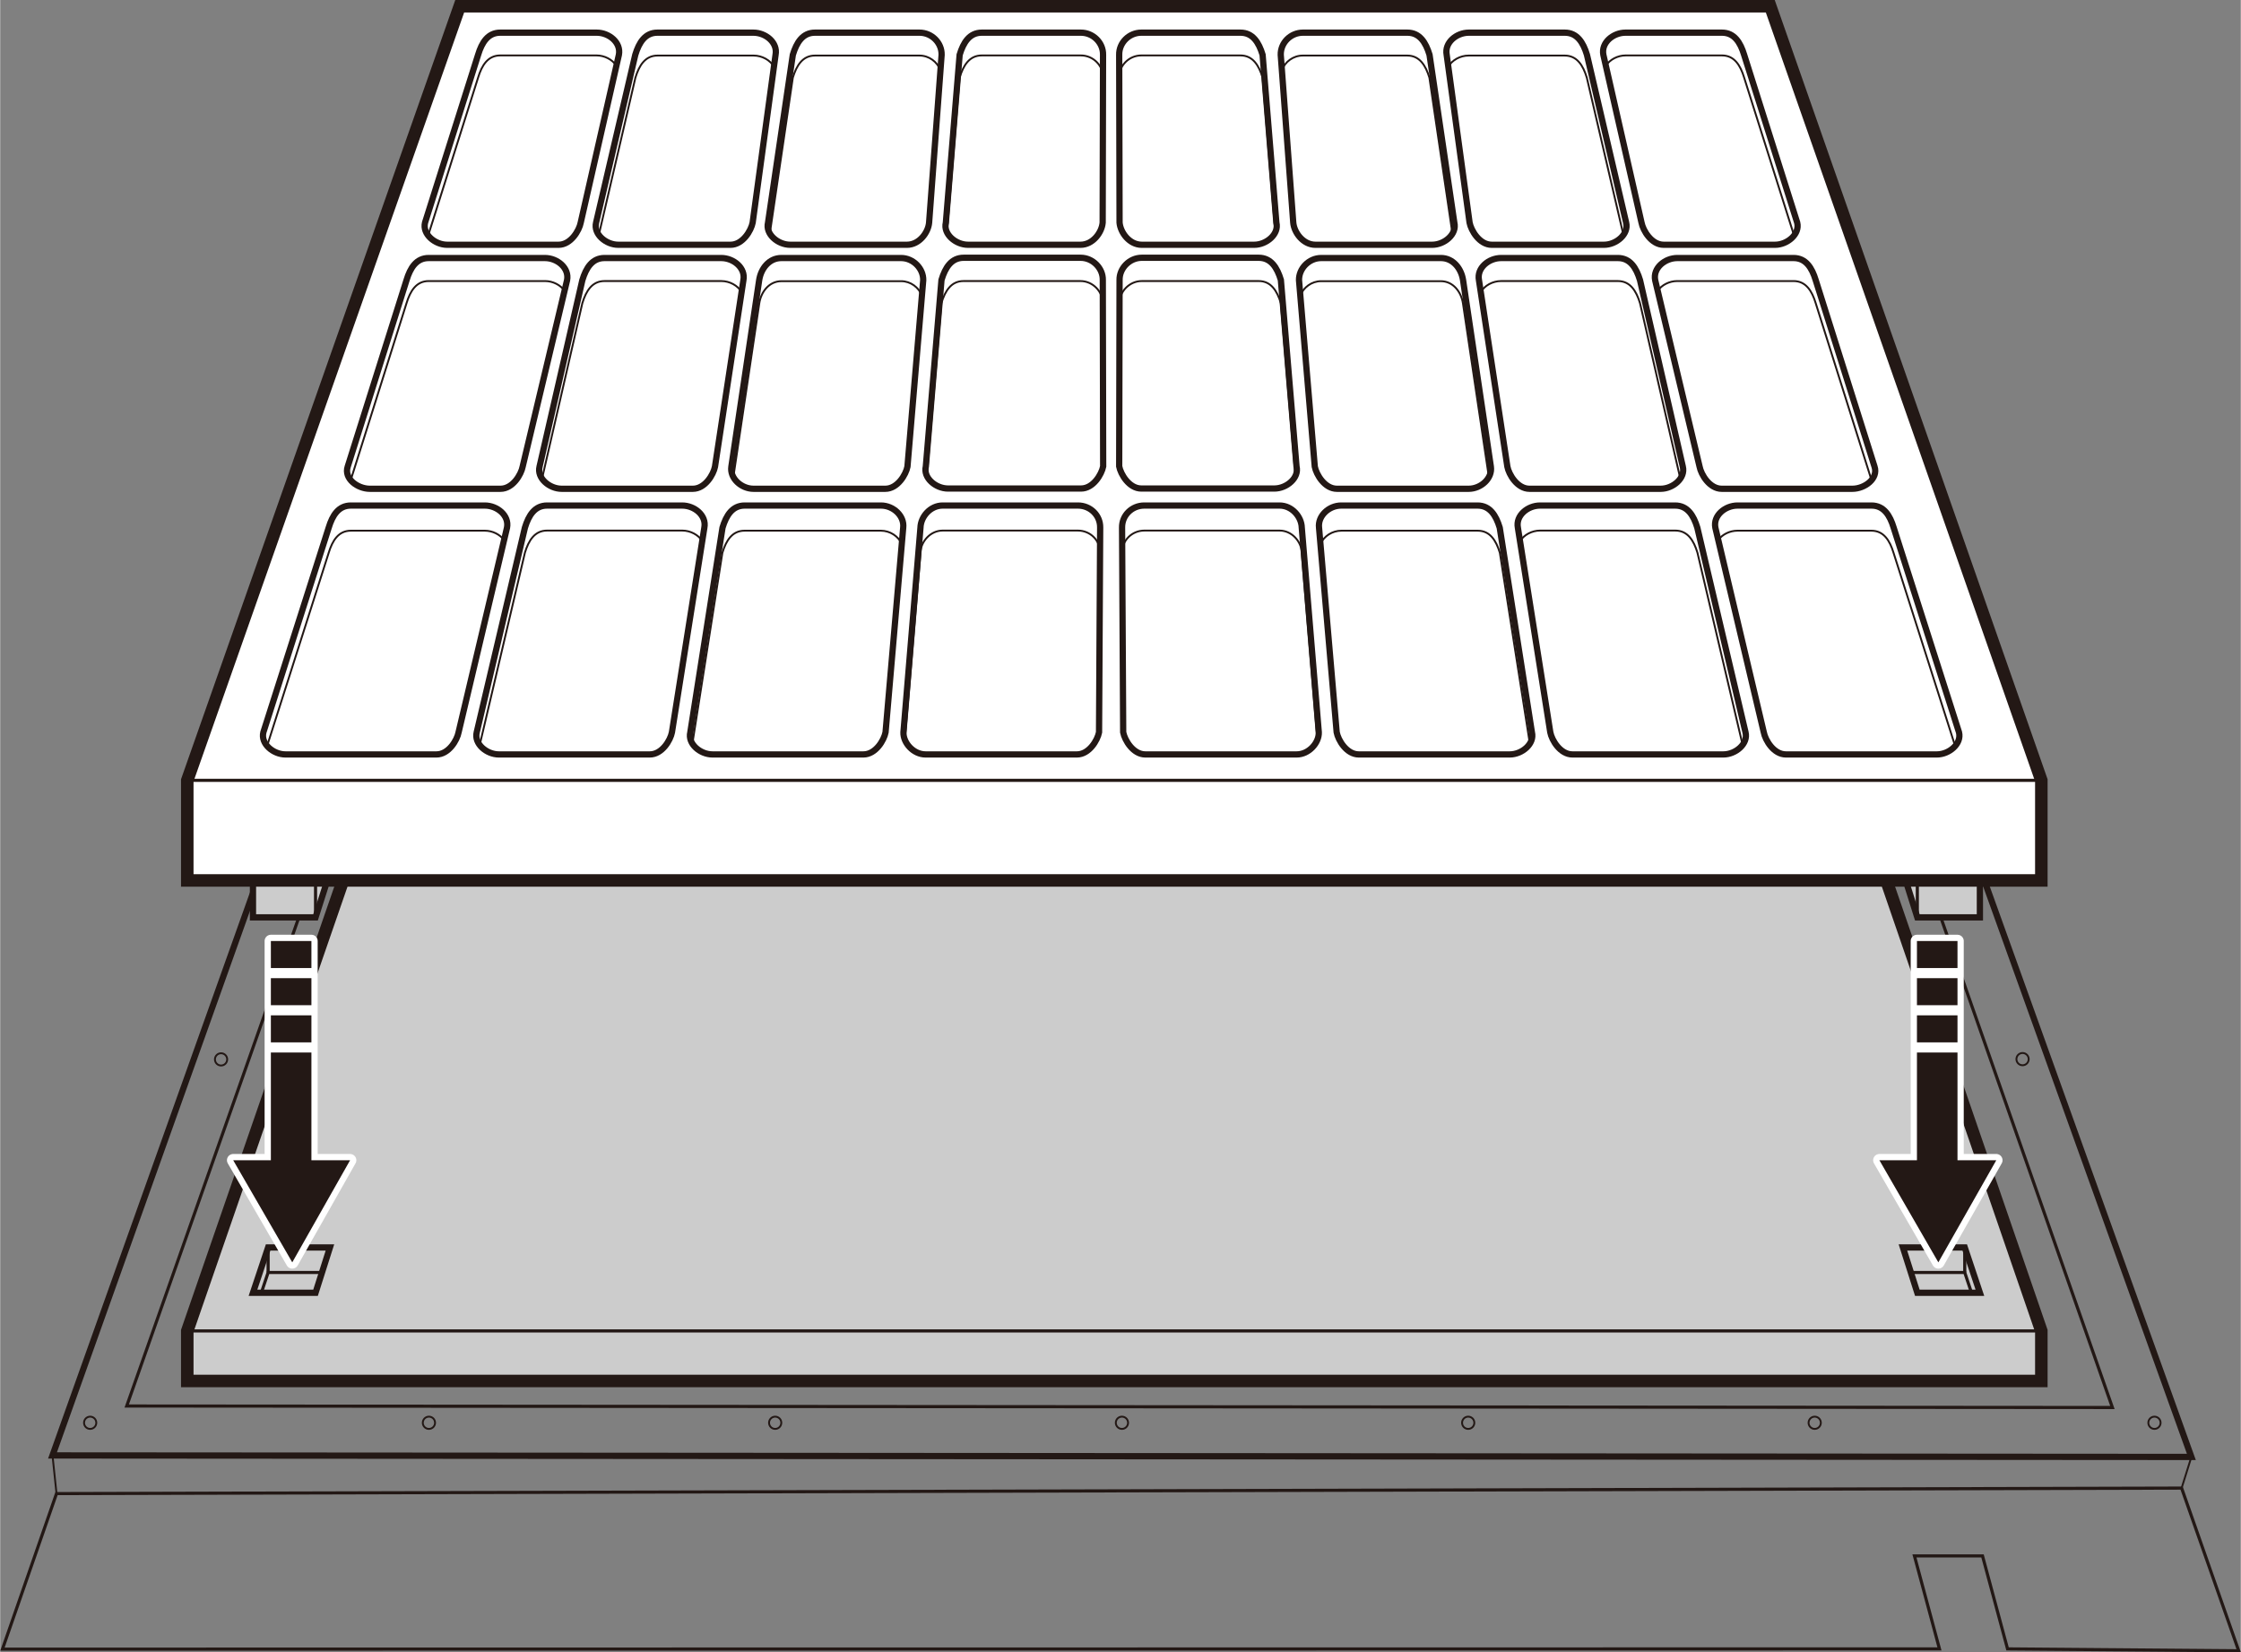 <?xml version="1.0" encoding="UTF-8"?>
<svg xmlns="http://www.w3.org/2000/svg" width="63.17mm" height="46.58mm" viewBox="0 0 179.05 132.05">
  <rect x="0" y="0" width="179.05" height="132.05" fill="#808080" stroke="none"/>
  <defs>
    <style>
      .cls-1, .cls-2 {
        fill: #ccc;
      }

      .cls-1, .cls-2, .cls-3, .cls-4, .cls-5, .cls-6 {
        stroke: #231815;
        stroke-miterlimit: 10;
      }

      .cls-1, .cls-5 {
        stroke-width: .5px;
      }

      .cls-7 {
        stroke: #fff;
        stroke-linecap: round;
        stroke-linejoin: round;
      }

      .cls-7, .cls-6 {
        fill: #fff;
      }

      .cls-3 {
        stroke-width: .25px;
      }

      .cls-3, .cls-4, .cls-5 {
        fill: none;
      }

      .cls-4 {
        stroke-width: .15px;
      }

      .cls-8 {
        fill: #231815;
      }
    </style>
  </defs>
  <g id="table">
    <polygon class="cls-3" points="168.79 112.48 10.11 112.36 35.91 39.12 143.1 39.1 168.79 112.48"/>
    <polygon class="cls-5" points="175.1 116.43 4.18 116.31 32.81 36.01 146.2 35.98 175.1 116.43"/>
    <polygon class="cls-3" points="152.97 124.34 154.97 131.77 .18 131.79 4.5 119.36 174.32 118.92 178.88 131.92 160.41 131.77 158.41 124.34 152.97 124.34"/>
    <polygon class="cls-3" points="51.78 30.78 52.98 26.31 141.04 26.26 144.67 35.98 34.75 35.98 38.09 26.31 47.55 26.31 46.34 30.78 51.78 30.78"/>
    <circle class="cls-4" cx="52.49" cy="37.63" r=".49"/>
    <circle class="cls-4" cx="29.37" cy="51.99" r=".49"/>
    <circle class="cls-4" cx="126.72" cy="37.63" r=".49"/>
    <circle class="cls-4" cx="149.83" cy="51.96" r=".49"/>
    <circle class="cls-4" cx="155.2" cy="66.83" r=".49"/>
    <circle class="cls-4" cx="23.93" cy="66.87" r=".49"/>
    <circle class="cls-4" cx="17.65" cy="84.66" r=".49"/>
    <circle class="cls-4" cx="7.19" cy="113.7" r=".49"/>
    <circle class="cls-4" cx="34.26" cy="113.7" r=".49"/>
    <circle class="cls-4" cx="61.93" cy="113.7" r=".49"/>
    <circle class="cls-4" cx="89.64" cy="113.7" r=".49"/>
    <circle class="cls-4" cx="117.31" cy="113.7" r=".49"/>
    <circle class="cls-4" cx="34.53" cy="37.63" r=".49"/>
    <circle class="cls-4" cx="71.08" cy="37.63" r=".49"/>
    <circle class="cls-4" cx="89.64" cy="37.63" r=".49"/>
    <circle class="cls-4" cx="108.22" cy="37.63" r=".49"/>
    <circle class="cls-4" cx="144.67" cy="37.63" r=".49"/>
    <circle class="cls-4" cx="145" cy="113.7" r=".49"/>
    <circle class="cls-4" cx="172.15" cy="113.7" r=".49"/>
    <line class="cls-4" x1="175.1" y1="116.43" x2="174.32" y2="118.92"/>
    <circle class="cls-4" cx="161.61" cy="84.64" r=".49"/>
    <line class="cls-4" x1="4.18" y1="116.31" x2="4.5" y2="119.36"/>
  </g>
  <g id="base">
    <polygon class="cls-2" points="14.95 106.36 37.72 40.5 140.45 40.5 163.11 106.36 163.11 110.36 14.95 110.36 14.95 106.36"/>
    <line class="cls-3" x1="163.11" y1="106.36" x2="14.95" y2="106.36"/>
    <g>
      <polygon class="cls-5" points="20.2 103.31 25.2 103.31 26.35 99.69 21.41 99.69 20.2 103.31"/>
      <polyline class="cls-3" points="25.72 101.69 21.41 101.69 20.87 103.31"/>
      <line class="cls-3" x1="21.41" y1="99.69" x2="21.41" y2="101.69"/>
    </g>
    <g>
      <polygon class="cls-5" points="44.2 43.53 40.23 43.53 39.08 46.95 43.12 46.95 44.2 43.53"/>
      <polyline class="cls-3" points="43.66 45.23 40.23 45.23 39.65 46.94"/>
      <line class="cls-3" x1="40.23" y1="43.53" x2="40.23" y2="45.23"/>
    </g>
    <g>
      <polygon class="cls-5" points="153.2 103.31 158.2 103.31 156.99 99.69 152.05 99.69 153.2 103.31"/>
      <polyline class="cls-3" points="157.53 103.31 156.99 101.69 152.69 101.69"/>
      <line class="cls-3" x1="156.99" y1="99.69" x2="156.99" y2="101.69"/>
    </g>
    <g>
      <polygon class="cls-5" points="138.18 43.53 134.2 43.53 135.29 46.95 139.32 46.95 138.18 43.53"/>
      <polyline class="cls-3" points="138.75 46.95 138.18 45.23 134.74 45.23"/>
      <line class="cls-3" x1="138.18" y1="43.53" x2="138.18" y2="45.23"/>
    </g>
  </g>
  <g id="jig">
    <g>
      <polyline class="cls-1" points="20.2 70.36 20.2 73.31 25.2 73.31 26.14 70.36"/>
      <line class="cls-3" x1="25.2" y1="73.31" x2="25.2" y2="70.36"/>
    </g>
    <g>
      <polyline class="cls-1" points="152.27 70.36 153.2 73.31 158.2 73.31 158.2 70.36"/>
      <line class="cls-3" x1="153.2" y1="70.36" x2="153.2" y2="73.31"/>
    </g>
    <polygon class="cls-6" points="14.95 62.36 36.72 .5 141.45 .5 163.11 62.36 163.11 70.36 14.95 70.36 14.95 62.36"/>
    <line class="cls-3" x1="163.11" y1="62.36" x2="14.95" y2="62.36"/>
    <g>
      <polygon class="cls-7" points="21.63 92.72 21.63 75.2 24.87 75.2 24.87 92.72 27.96 92.72 23.34 100.88 18.62 92.72 21.63 92.72"/>
      <polygon class="cls-8" points="21.63 92.72 21.63 84.11 24.87 84.11 24.87 92.72 27.96 92.72 23.34 100.88 18.62 92.72 21.63 92.72"/>
      <rect class="cls-8" x="21.63" y="81.14" width="3.24" height="2.16"/>
      <rect class="cls-8" x="21.63" y="78.17" width="3.24" height="2.16"/>
      <rect class="cls-8" x="21.63" y="75.2" width="3.24" height="2.16"/>
    </g>
    <g>
      <polygon class="cls-7" points="153.17 92.72 153.17 75.2 156.41 75.2 156.41 92.72 159.51 92.72 154.88 100.88 150.17 92.72 153.17 92.72"/>
      <polygon class="cls-8" points="153.17 92.72 153.17 84.11 156.41 84.11 156.41 92.72 159.51 92.72 154.88 100.88 150.17 92.72 153.17 92.72"/>
      <rect class="cls-8" x="153.17" y="81.14" width="3.24" height="2.16"/>
      <rect class="cls-8" x="153.17" y="78.17" width="3.24" height="2.16"/>
      <rect class="cls-8" x="153.17" y="75.2" width="3.24" height="2.16"/>
    </g>
  </g>
  <g id="frames">
    <path class="cls-4" d="m137.29,43.16c.33-.46.93-.75,1.53-.75h10.71c.98,0,1.47.78,1.77,1.77l4.92,15.43"/>
    <path class="cls-4" d="m121.45,43.25c.31-.51.96-.85,1.6-.85h10.81c.98,0,1.47.78,1.77,1.77l3.61,15.36"/>
    <path class="cls-4" d="m105.51,43.46c.27-.61.94-1.05,1.66-1.05h10.9c.98,0,1.47.78,1.77,1.77l2.4,15.27"/>
    <path class="cls-4" d="m89.66,44.17c-.02-.99.79-1.77,1.77-1.77h10.81c.98,0,1.75.89,1.77,1.77l1.25,14.96"/>
    <path class="cls-4" d="m132.45,23.25c.32-.48.94-.79,1.56-.79h9.3c.98,0,1.47.78,1.77,1.77l4.46,14.14"/>
    <path class="cls-4" d="m118.31,23.35c.3-.53.96-.89,1.62-.89h9.34c.98,0,1.47.78,1.77,1.77l3.22,14.02"/>
    <path class="cls-4" d="m103.89,23.63c.25-.66.91-1.16,1.66-1.16h9.57c.98,0,1.63.85,1.77,1.77l2.07,13.87"/>
    <path class="cls-4" d="m89.45,24.23c-.02-.92.79-1.77,1.77-1.77h9.35c.98,0,1.47.78,1.77,1.77l1.16,13.8"/>
    <path class="cls-4" d="m128.32,5.24c.32-.49.95-.81,1.57-.81h7.7c.98,0,1.47.78,1.77,1.77l3.99,12.62"/>
    <path class="cls-4" d="m115.71,5.35c.3-.55.97-.91,1.63-.91h7.68c.98,0,1.47.78,1.77,1.77l2.92,12.55"/>
    <path class="cls-4" d="m102.42,5.62c.24-.68.91-1.18,1.67-1.18h8.35c.98,0,1.47.78,1.77,1.77l1.84,12.46"/>
    <path class="cls-4" d="m89.42,6.2c-.02-.96.79-1.77,1.77-1.77h7.92c.98,0,1.47.78,1.77,1.77l1.01,12.35"/>
    <path class="cls-4" d="m40.26,43.16c-.33-.46-.93-.75-1.53-.75h-10.71c-.98,0-1.47.78-1.77,1.77l-4.92,15.43"/>
    <path class="cls-4" d="m56.11,43.25c-.31-.51-.96-.85-1.6-.85h-10.81c-.98,0-1.47.78-1.77,1.77l-3.61,15.36"/>
    <path class="cls-4" d="m72.04,43.46c-.27-.61-.94-1.05-1.66-1.05h-10.9c-.98,0-1.47.78-1.77,1.77l-2.4,15.27"/>
    <path class="cls-4" d="m87.89,44.17c.02-.99-.79-1.77-1.77-1.77h-10.81c-.98,0-1.75.89-1.77,1.77l-1.25,14.96"/>
    <path class="cls-4" d="m45.1,23.25c-.32-.48-.94-.79-1.56-.79h-9.3c-.98,0-1.47.78-1.77,1.77l-4.46,14.14"/>
    <path class="cls-4" d="m59.25,23.35c-.3-.53-.96-.89-1.62-.89h-9.34c-.98,0-1.47.78-1.77,1.77l-3.22,14.02"/>
    <path class="cls-4" d="m73.66,23.63c-.25-.66-.91-1.16-1.66-1.16h-9.57c-.98,0-1.63.85-1.77,1.77l-2.07,13.87"/>
    <path class="cls-4" d="m88.1,24.23c.02-.92-.79-1.77-1.77-1.77h-9.35c-.98,0-1.47.78-1.77,1.77l-1.16,13.8"/>
    <path class="cls-4" d="m49.23,5.24c-.32-.49-.95-.81-1.57-.81h-7.7c-.98,0-1.47.78-1.77,1.77l-3.99,12.62"/>
    <path class="cls-4" d="m61.84,5.35c-.3-.55-.97-.91-1.63-.91h-7.68c-.98,0-1.47.78-1.77,1.77l-2.92,12.55"/>
    <path class="cls-4" d="m75.13,5.62c-.24-.68-.91-1.18-1.67-1.18h-8.35c-.98,0-1.47.78-1.77,1.77l-1.84,12.46"/>
    <path class="cls-4" d="m88.13,6.2c.02-.96-.79-1.77-1.77-1.77h-7.92c-.98,0-1.47.78-1.77,1.77l-1.01,12.35"/>
    <path class="cls-3" d="m138.83,40.4h10.71c.98,0,1.47.78,1.77,1.77l5.22,16.35c.23.92-.79,1.77-1.77,1.77h-12.06c-.98,0-1.65-1.14-1.77-1.77l-3.87-16.35c-.19-.98.79-1.77,1.77-1.77Z"/>
    <path class="cls-5" d="m123.04,40.4h10.81c.98,0,1.47.78,1.77,1.77l3.85,16.35c.23.92-.79,1.77-1.77,1.77h-12.06c-.98,0-1.65-1.14-1.77-1.77l-2.59-16.35c-.19-.98.79-1.77,1.77-1.77Z"/>
    <path class="cls-5" d="m107.16,40.4h10.9c.98,0,1.47.78,1.77,1.77l2.57,16.35c.23.92-.79,1.77-1.77,1.77h-12.06c-.98,0-1.65-1.14-1.77-1.77l-1.41-16.35c-.11-.94.79-1.77,1.77-1.77Z"/>
    <path class="cls-5" d="m91.43,40.4h10.81c.98,0,1.75.89,1.77,1.77l1.36,16.35c.03.84-.79,1.77-1.77,1.77h-12.09c-.98,0-1.65-1.14-1.77-1.77l-.09-16.35c-.02-.99.79-1.77,1.77-1.77Z"/>
    <path class="cls-5" d="m134.01,20.62h9.3c.98,0,1.47.78,1.77,1.77l4.7,14.9c.32.96-.79,1.77-1.77,1.77h-10.44c-.98,0-1.65-1.14-1.77-1.77l-3.55-14.9c-.19-.98.79-1.77,1.77-1.77Z"/>
    <path class="cls-5" d="m138.83,40.4h10.71c.98,0,1.47.78,1.77,1.77l5.22,16.35c.23.92-.79,1.77-1.77,1.77h-12.06c-.98,0-1.65-1.14-1.77-1.77l-3.87-16.35c-.19-.98.79-1.77,1.77-1.77Z"/>
    <path class="cls-5" d="m129.89,2.61h7.7c.98,0,1.47.78,1.77,1.77l4.24,13.41c.23.92-.79,1.77-1.77,1.77h-8.9c-.98,0-1.65-1.14-1.77-1.77l-3.05-13.41c-.19-.98.79-1.77,1.77-1.77Z"/>
    <path class="cls-5" d="m119.93,20.62h9.34c.98,0,1.47.78,1.77,1.77l3.42,14.9c.23.92-.79,1.77-1.77,1.77h-10.48c-.98,0-1.65-1.14-1.77-1.77l-2.27-14.9c-.19-.98.79-1.77,1.77-1.77Z"/>
    <path class="cls-5" d="m117.35,2.61h7.68c.98,0,1.47.78,1.77,1.77l3.13,13.41c.23.92-.79,1.77-1.77,1.77h-8.97c-.98,0-1.65-1.14-1.77-1.77l-1.83-13.41c-.19-.98.79-1.77,1.77-1.77Z"/>
    <path class="cls-5" d="m105.56,20.62h9.57c.98,0,1.63.85,1.77,1.77l2.22,14.9c.14.93-.79,1.77-1.77,1.77h-10.53c-.98,0-1.65-1.14-1.77-1.77l-1.26-14.9c-.02-.92.79-1.77,1.77-1.77Z"/>
    <path class="cls-5" d="m104.1,2.61h8.35c.98,0,1.47.78,1.77,1.77l1.98,13.41c.23.92-.79,1.77-1.77,1.77h-9.33c-.98,0-1.7-.97-1.77-1.77l-1-13.41c-.02-.96.79-1.77,1.77-1.77Z"/>
    <path class="cls-5" d="m91.22,20.6h9.35c.98,0,1.47.78,1.77,1.77l1.25,14.9c.23.92-.79,1.77-1.77,1.77h-10.63c-.98,0-1.65-1.14-1.77-1.77l.03-14.9c-.02-.92.79-1.77,1.77-1.77Z"/>
    <path class="cls-5" d="m91.19,2.61h7.92c.98,0,1.47.78,1.77,1.77l1.1,13.41c.23.92-.79,1.77-1.77,1.77h-8.99c-.98,0-1.7-.97-1.77-1.77l-.03-13.41c-.02-.96.79-1.77,1.77-1.77Z"/>
    <path class="cls-3" d="m38.73,40.4h-10.71c-.98,0-1.47.78-1.77,1.77l-5.22,16.35c-.23.92.79,1.77,1.77,1.77h12.06c.98,0,1.65-1.14,1.77-1.77l3.87-16.35c.19-.98-.79-1.77-1.77-1.77Z"/>
    <path class="cls-5" d="m54.51,40.4h-10.81c-.98,0-1.47.78-1.77,1.77l-3.85,16.35c-.23.92.79,1.77,1.77,1.77h12.06c.98,0,1.65-1.14,1.77-1.77l2.59-16.35c.19-.98-.79-1.77-1.77-1.77Z"/>
    <path class="cls-5" d="m70.39,40.4h-10.9c-.98,0-1.47.78-1.77,1.77l-2.57,16.35c-.23.92.79,1.77,1.77,1.77h12.06c.98,0,1.65-1.14,1.77-1.77l1.41-16.35c.11-.94-.79-1.77-1.77-1.77Z"/>
    <path class="cls-5" d="m86.12,40.4h-10.81c-.98,0-1.75.89-1.77,1.77l-1.36,16.35c-.03.84.79,1.77,1.77,1.77h12.09c.98,0,1.65-1.14,1.77-1.77l.09-16.35c.02-.99-.79-1.77-1.77-1.77Z"/>
    <path class="cls-5" d="m43.54,20.62h-9.3c-.98,0-1.47.78-1.77,1.77l-4.7,14.9c-.32.96.79,1.77,1.77,1.77h10.44c.98,0,1.65-1.14,1.77-1.77l3.55-14.9c.19-.98-.79-1.77-1.77-1.77Z"/>
    <path class="cls-5" d="m38.73,40.4h-10.71c-.98,0-1.47.78-1.77,1.77l-5.22,16.35c-.23.92.79,1.77,1.77,1.77h12.06c.98,0,1.65-1.14,1.77-1.77l3.87-16.35c.19-.98-.79-1.77-1.77-1.77Z"/>
    <path class="cls-5" d="m47.66,2.61h-7.7c-.98,0-1.47.78-1.77,1.77l-4.24,13.41c-.23.92.79,1.77,1.77,1.77h8.9c.98,0,1.65-1.14,1.77-1.77l3.05-13.41c.19-.98-.79-1.77-1.77-1.77Z"/>
    <path class="cls-5" d="m57.63,20.62h-9.34c-.98,0-1.47.78-1.77,1.77l-3.42,14.9c-.23.92.79,1.77,1.77,1.77h10.48c.98,0,1.65-1.14,1.77-1.77l2.27-14.9c.19-.98-.79-1.77-1.77-1.77Z"/>
    <path class="cls-5" d="m60.2,2.61h-7.68c-.98,0-1.47.78-1.77,1.77l-3.13,13.41c-.23.92.79,1.77,1.77,1.77h8.97c.98,0,1.65-1.14,1.77-1.77l1.83-13.41c.19-.98-.79-1.77-1.77-1.77Z"/>
    <path class="cls-5" d="m71.99,20.62h-9.57c-.98,0-1.63.85-1.77,1.77l-2.22,14.9c-.14.93.79,1.77,1.77,1.77h10.53c.98,0,1.65-1.14,1.77-1.77l1.26-14.9c.02-.92-.79-1.77-1.77-1.77Z"/>
    <path class="cls-5" d="m73.46,2.61h-8.35c-.98,0-1.47.78-1.77,1.77l-1.98,13.41c-.23.92.79,1.77,1.77,1.77h9.33c.98,0,1.7-.97,1.77-1.77l1-13.41c.02-.96-.79-1.77-1.77-1.77Z"/>
    <path class="cls-5" d="m86.34,20.6h-9.35c-.98,0-1.47.78-1.77,1.77l-1.25,14.9c-.23.92.79,1.77,1.77,1.77h10.63c.98,0,1.65-1.14,1.77-1.77l-.03-14.9c.02-.92-.79-1.77-1.77-1.77Z"/>
    <path class="cls-5" d="m86.36,2.61h-7.92c-.98,0-1.47.78-1.77,1.77l-1.1,13.41c-.23.92.79,1.77,1.77,1.77h8.99c.98,0,1.7-.97,1.77-1.77l.03-13.41c.02-.96-.79-1.77-1.77-1.77Z"/>
  </g>
</svg>